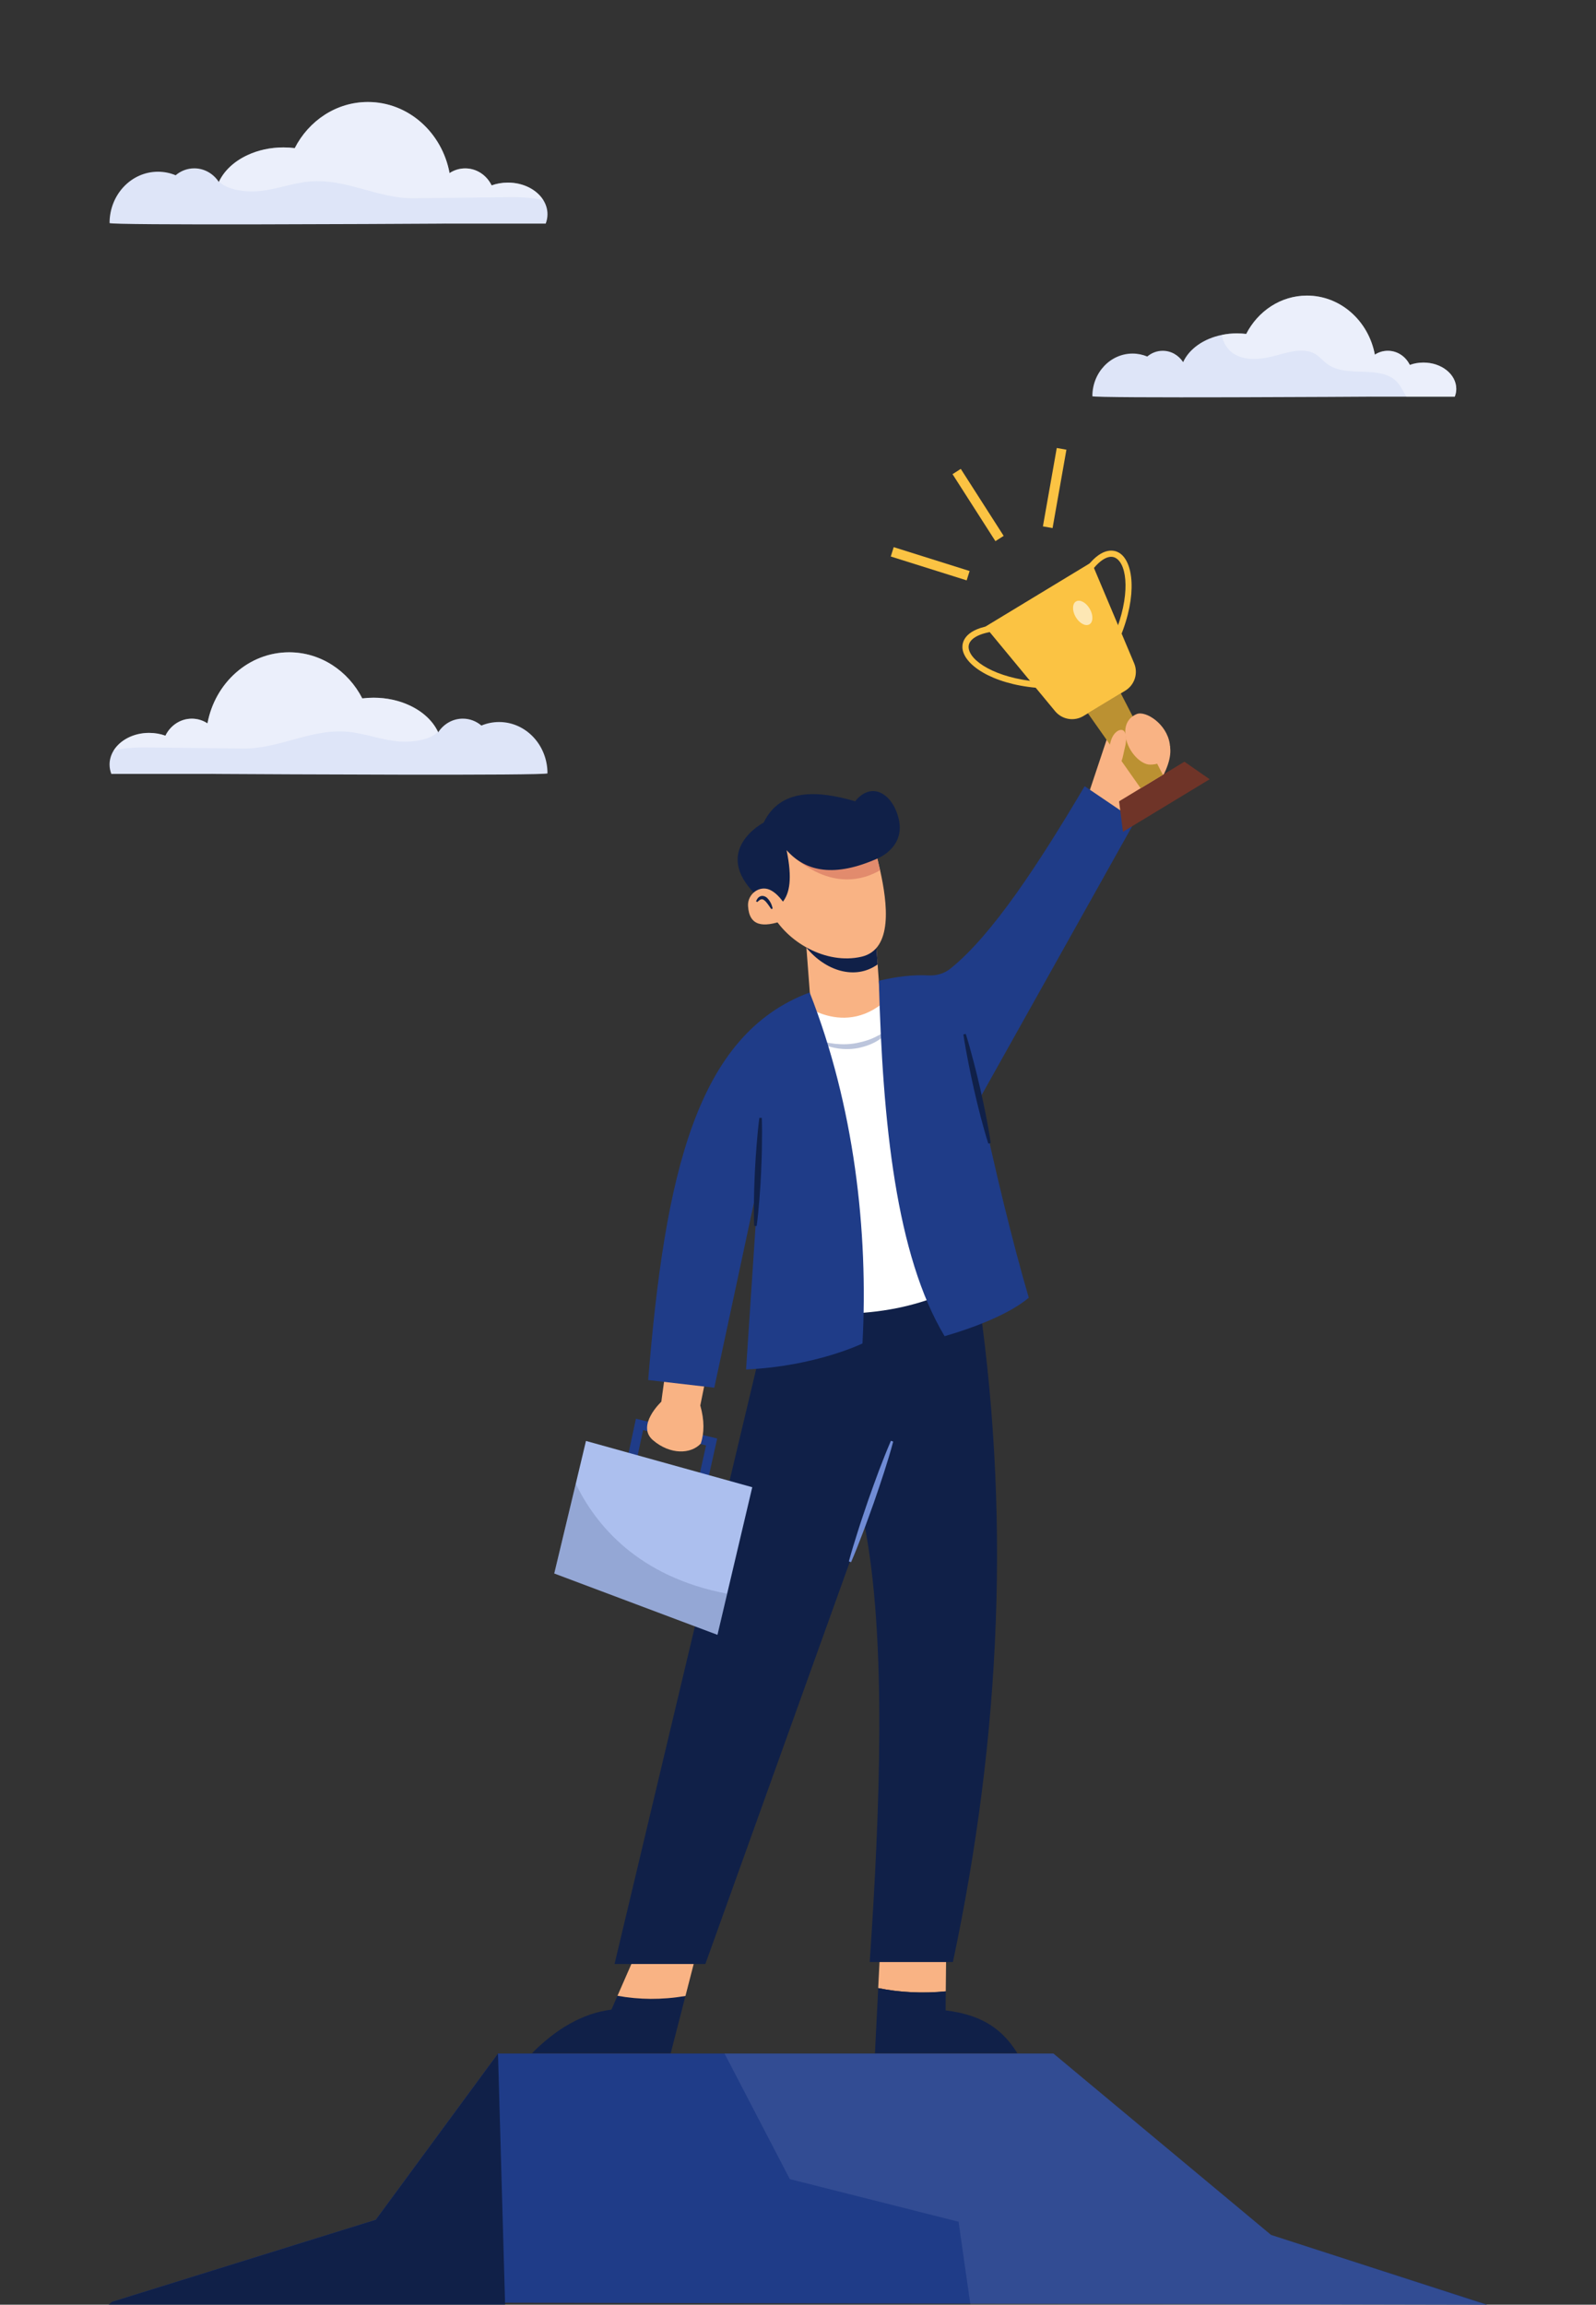 <?xml version="1.0" encoding="utf-8"?>
<!-- Generator: Adobe Illustrator 26.3.1, SVG Export Plug-In . SVG Version: 6.00 Build 0)  -->
<svg version="1.1" id="Capa_1" xmlns="http://www.w3.org/2000/svg" xmlns:xlink="http://www.w3.org/1999/xlink" x="0px" y="0px"
	 viewBox="0 0 509.57 735.73" style="enable-background:new 0 0 509.57 735.73;" xml:space="preserve">
<rect x="0" y="0" width="509.57" height="735.73" fill="#333333" stroke="none"/>
<style type="text/css">
	.st0{fill:#FFFFFF;}
	.st1{fill:#015C8C;}
	.st2{fill:#4BCCEF;}
	.st3{fill:#065D88;}
	.st4{fill:none;}
	.st5{fill:#64AAFF;}
	.st6{fill:#DEE5F8;}
	.st7{opacity:0.4;fill:#FFFFFF;}
	.st8{fill:#1F3C88;}
	.st9{opacity:0.1;fill:#DEE5F8;}
	.st10{fill:#102048;}
	.st11{fill:#F9B384;}
	.st12{opacity:0.3;}
	.st13{fill:#E28B6D;}
	.st14{fill:#ACBFEE;}
	.st15{fill:#6F3428;}
	.st16{fill:#BB9132;}
	.st17{fill:#FBC343;}
	.st18{opacity:0.6;fill:#FFFFFF;}
	.st19{opacity:0.15;fill:#102048;}
	.st20{fill:#708CD5;}
	.st21{fill:none;stroke:#1F3C88;stroke-miterlimit:10;}
	.st22{clip-path:url(#SVGID_00000031904103351975289850000008634666428164881843_);}
	.st23{fill:url(#SVGID_00000077308585969034439940000004003600036874800031_);}
	.st24{fill:url(#SVGID_00000151539347667980900250000007666738294985084091_);}
	.st25{fill:#58595B;}
	.st26{fill:url(#SVGID_00000142133876010189127540000002541542988786852505_);}
</style>
<g>
	<g>
		<g>
			<path class="st6" d="M174.8,68.39c0,1.04-0.2,2.04-0.56,2.99h-32.09c-0.02-0.02-0.03-0.04-0.06-0.07c0,0.02-0.01,0.04-0.02,0.07
				c0,0-0.86,0-2.42,0.02c-15.88,0.09-104.67,0.58-104.67-0.2c0-9.05,6.92-16.38,15.45-16.38c2,0,3.91,0.4,5.65,1.13
				c1.62-1.39,3.7-2.21,5.94-2.21c3.25,0,6.13,1.72,7.85,4.36c0.02-0.04,0.04-0.1,0.07-0.14c1.66-3.52,4.88-6.49,9.05-8.43
				c3.34-1.57,7.29-2.47,11.52-2.47c1.23,0,2.43,0.08,3.6,0.22c4.49-8.76,13.27-14.72,23.36-14.72c12.9,0,23.68,9.76,26.07,22.69
				c1.45-0.95,3.16-1.5,4.99-1.5c3.68,0,6.87,2.2,8.44,5.43c1.59-0.57,3.34-0.89,5.2-0.89c4.99,0,9.29,2.32,11.35,5.67
				C174.34,65.29,174.8,66.8,174.8,68.39z"/>
		</g>
		<path class="st7" d="M173.52,63.96c-4.1-1.09-8.48-1.06-12.76-1c-9.56,0.11-19.11,0.22-28.67,0.33
			c-11.45,0.13-21.65-6.41-33.35-5.35c-5.61,0.52-11.31,2.8-16.7,3.12c-4.27,0.25-9.47-0.51-12.11-3.09
			c1.66-3.52,4.88-6.49,9.05-8.43c3.34-1.57,7.29-2.47,11.52-2.47c1.23,0,2.43,0.08,3.6,0.22c4.49-8.76,13.27-14.72,23.36-14.72
			c12.9,0,23.68,9.76,26.07,22.69c1.45-0.95,3.16-1.5,4.99-1.5c3.68,0,6.87,2.2,8.44,5.43c1.59-0.57,3.34-0.89,5.2-0.89
			C167.16,58.28,171.47,60.6,173.52,63.96z"/>
	</g>
	<g>
		<g>
			<path class="st6" d="M34.98,244.06c0,1.04,0.2,2.04,0.56,2.99h32.09c0.02-0.02,0.03-0.04,0.06-0.07c0,0.02,0.01,0.04,0.02,0.07
				c0,0,0.86,0,2.42,0.02c15.88,0.09,104.67,0.58,104.67-0.2c0-9.05-6.92-16.38-15.45-16.38c-2,0-3.91,0.4-5.65,1.13
				c-1.62-1.39-3.7-2.21-5.94-2.21c-3.25,0-6.13,1.72-7.85,4.36c-0.02-0.04-0.04-0.1-0.07-0.14c-1.66-3.52-4.88-6.49-9.05-8.43
				c-3.34-1.57-7.29-2.47-11.52-2.47c-1.23,0-2.43,0.08-3.6,0.22c-4.49-8.76-13.27-14.72-23.36-14.72
				c-12.9,0-23.68,9.76-26.07,22.69c-1.45-0.95-3.16-1.5-4.99-1.5c-3.68,0-6.87,2.2-8.44,5.43c-1.59-0.57-3.34-0.89-5.2-0.89
				c-4.99,0-9.29,2.32-11.35,5.67C35.45,240.96,34.98,242.47,34.98,244.06z"/>
		</g>
		<path class="st7" d="M36.26,239.62c4.1-1.09,8.48-1.06,12.76-1c9.56,0.11,19.11,0.22,28.67,0.33c11.45,0.13,21.65-6.41,33.35-5.35
			c5.61,0.52,11.31,2.8,16.7,3.12c4.27,0.25,9.47-0.51,12.11-3.09c-1.66-3.52-4.88-6.49-9.05-8.43c-3.34-1.57-7.29-2.47-11.52-2.47
			c-1.23,0-2.43,0.08-3.6,0.22c-4.49-8.76-13.27-14.72-23.36-14.72c-12.9,0-23.68,9.76-26.07,22.69c-1.45-0.95-3.16-1.5-4.99-1.5
			c-3.68,0-6.87,2.2-8.44,5.43c-1.59-0.57-3.34-0.89-5.2-0.89C42.62,233.95,38.32,236.27,36.26,239.62z"/>
	</g>
	<g>
		<path class="st6" d="M464.96,124.14c0,0.87-0.17,1.7-0.48,2.49h-26.65c-0.03-0.01-0.04-0.03-0.06-0.06c0,0.03-0.01,0.04-0.01,0.06
			c0,0-88.99,0.57-88.99-0.15c0-7.52,5.74-13.61,12.84-13.61c1.66,0,3.24,0.34,4.69,0.94c1.36-1.15,3.07-1.83,4.93-1.83
			c2.7,0,5.08,1.42,6.52,3.62c1.93-4.25,6.58-7.53,12.39-8.69c1.51-0.32,3.12-0.49,4.76-0.49c1.02,0,2.01,0.06,2.99,0.18
			c3.73-7.28,11.02-12.24,19.4-12.24c10.73,0,19.67,8.12,21.67,18.86c1.2-0.8,2.63-1.24,4.15-1.24c3.05,0,5.7,1.83,7.01,4.51
			c1.31-0.47,2.78-0.75,4.33-0.75C460.26,115.73,464.96,119.5,464.96,124.14z"/>
		<path class="st7" d="M464.96,124.14c0,0.87-0.17,1.7-0.48,2.49h-15.45c-0.95-1.48-1.62-3.16-2.78-4.48
			c-5.28-6.03-16.27-1.2-22.64-6.06c-1.16-0.88-2.1-2.04-3.3-2.85c-3.7-2.46-8.62-0.92-12.91,0.25c-4.39,1.2-9.33,1.86-13.27-0.42
			c-2.08-1.2-3.72-3.69-3.98-6.16c1.51-0.32,3.12-0.49,4.76-0.49c1.02,0,2.01,0.06,2.99,0.18c3.73-7.28,11.02-12.24,19.4-12.24
			c10.73,0,19.67,8.12,21.67,18.86c1.2-0.8,2.63-1.24,4.15-1.24c3.05,0,5.7,1.83,7.01,4.51c1.31-0.47,2.78-0.75,4.33-0.75
			C460.26,115.73,464.96,119.5,464.96,124.14z"/>
	</g>
	<polygon class="st8" points="35.69,734.84 119.98,708.62 159,655.55 336.34,655.55 405.82,713.45 474.85,735.73 	"/>
	<polyline class="st9" points="309.83,735.7 306.05,709.24 252.17,695.63 231.33,655.55 336.34,655.55 405.82,713.45 474.41,735.7 	
		"/>
	<polygon class="st10" points="34.71,735.7 35.69,734.84 119.98,708.62 159,655.55 161.27,735.7 	"/>
	<g>
		<g>
			<path class="st11" d="M301.96,635.69l0.16-14.58l-21.12,1.49l-0.61,12.05C287.13,636.05,294.78,636.41,301.96,635.69z"/>
			<path class="st10" d="M324.82,655.46c-5.73-9.38-13.55-12.5-22.9-13.69l0.04-6.08c-7.18,0.71-14.83,0.36-21.56-1.04l-1.05,20.81
				H324.82z"/>
		</g>
		<g>
			<path class="st10" d="M197.15,637.11l-1.93,4.41c-9.35,1.19-17.71,6.22-25.39,13.94h44.31l4.71-18.3
				C211.28,638.45,204.07,638.36,197.15,637.11z"/>
			<path class="st11" d="M218.85,637.17l3.75-14.56l-18.67-1l-6.78,15.5C204.07,638.36,211.28,638.45,218.85,637.17z"/>
		</g>
		<path class="st10" d="M311.71,409.29c11.12,72.35,7.97,144.37-7.47,217.05h-26.55c3.17-47.17,5.59-103.25-1.83-140.39
			l-50.65,141.01h-29L244,426.22l16.43-32.19l38.5-4.65L311.71,409.29z"/>
		<path class="st11" d="M347.05,254.96l7.14-21.41l19.32,4.51c1.45,7.17-7.22,18.04-13.67,26.19L347.05,254.96z"/>
		<polygon class="st11" points="281.92,331.37 259.68,331.63 257.47,302.5 257.21,299.01 279.55,298.81 280.35,309.86 		"/>
		<path class="st10" d="M280.22,307.86c-7.28,5.2-16.8,1.96-22.76-5.36l-0.26-3.48l22.34-0.2L280.22,307.86z"/>
		<path class="st11" d="M275.03,305.42c-11.29,2.58-23.89-4.66-28.86-14.28l-0.67-17.26l6.32-8.96l26.88,2.31
			c-0.13,0.03-0.11,0.41,0,1.05c0.31,1.67,1.34,5.24,2.3,9.54C283.33,288.28,285.21,303.09,275.03,305.42z"/>
		<path class="st0" d="M256.12,320.35c0,0,16.59,13.28,31.03-5.64l27.38,90.94c-16.76,11.85-37.96,15.94-63.39,12.61L256.12,320.35z
			"/>
		<g class="st12">
			<path class="st8" d="M259.68,331.63c2.3,0.83,4.65,1.33,6.99,1.59c2.35,0.24,4.71,0.18,6.99-0.28c2.27-0.45,4.52-1.16,6.59-2.3
				c1.09-0.48,2.03-1.2,3.06-1.82c1.02-0.64,1.9-1.46,2.94-2.14c-0.76,0.95-1.55,1.9-2.42,2.77c-0.94,0.79-1.83,1.69-2.92,2.3
				c-2.05,1.44-4.48,2.31-6.94,2.82C269,335.52,263.71,334.42,259.68,331.63z"/>
		</g>
		<path class="st8" d="M346.31,250.98c-15.01,25.35-29.66,47.63-42.89,58.25c-1.96,1.58-4.47,2.28-6.98,2.15
			c-4.98-0.26-10.11,0.35-15.84,1.71c1.2,45.49,5.52,87.63,20.99,113.46c9.32-2.69,20.63-7.01,26.88-12.28
			c-5.09-17.29-11.12-42.07-15.6-63.72l49.62-88.61L346.31,250.98z"/>
		<path class="st13" d="M280.99,277.82c-17.08,9.73-31.29-7.99-31.29-7.99l28.99-1.54C279,269.96,280.03,273.52,280.99,277.82z"/>
		<path class="st10" d="M249.98,287.82c2.09-2.71,3.05-7.26,1.16-16.43c6.22,7.04,15.48,8.68,29.04,2.66c0,0,8.82-3.45,6.8-12.45
			c-1.83-8.13-8.63-12.45-13.94-5.81c-12.05-3.52-23.9-4.15-29.21,6.8c0,0-16.93,8.79-2.49,23.07L249.98,287.82z"/>
		<g>
			<polygon class="st8" points="225.3,475.7 222.39,475.05 225.43,461.42 205.32,456.53 202.65,468.97 199.73,468.34 203.04,452.9 
				228.98,459.21 			"/>
		</g>
		<path class="st11" d="M213.47,432.73c-0.5,0.69-2.32,14.73-2.32,14.73s-8.13,7.62-2.66,12.3c5.48,4.68,12.11,4.5,15.27,1.04
			c1.1-3.39,1.18-7.35-0.17-12.13l3.15-15.59L213.47,432.73z"/>
		<polygon class="st14" points="240.18,474.76 232.16,508.76 229.07,521.88 176.96,502.3 183.83,473.65 187.09,459.99 		"/>
		<g>
			<polygon class="st15" points="386.22,248.76 358.54,265.53 357.3,255.8 378.16,243.16 			"/>
			<polygon class="st16" points="371.28,247.33 364.19,251.63 347.34,227.69 357.84,221.32 			"/>
			<path class="st17" d="M359.27,220.48l-13.33,8.08c-2.98,1.81-6.84,1.16-9.07-1.53l-22.3-26.97l33.94-20.57l13.6,32.25
				C363.46,214.95,362.25,218.67,359.27,220.48z"/>
			<g>
				<path class="st17" d="M357.63,203.47l-1.84-0.76c5.12-12.33,4.23-22.35,0.47-24.56c-1.96-1.15-4.67,0.21-7.44,3.72l-1.56-1.23
					c4.91-6.22,8.64-5.01,10.01-4.2C361.85,179.12,363.24,189.97,357.63,203.47z"/>
			</g>
			<g>
				<path class="st17" d="M331.08,219.58c-14.56-1.27-23.54-7.52-23.8-12.83c-0.08-1.59,0.57-5.46,8.35-6.93l0.37,1.96
					c-4.39,0.83-6.85,2.61-6.74,4.88c0.22,4.36,8.69,9.78,21.99,10.94L331.08,219.58z"/>
			</g>
			<path class="st18" d="M343.44,196.95c-1.17-2.02-1.11-4.25,0.13-4.96s3.2,0.34,4.37,2.37c1.17,2.02,1.11,4.25-0.13,4.96
				C346.56,200.03,344.61,198.97,343.44,196.95z"/>
		</g>
		<path class="st11" d="M373.49,237.56c0.48,3.45-1.7,6.53-6.3,6.53c-2.88,0-6.9-3.94-7.75-8.63c-0.7-3.86,0.78-6.39,3.51-7.52
			C365.76,226.8,372.58,231.05,373.49,237.56z"/>
		<g>
			<g>
				
					<rect x="295.54" y="167.42" transform="matrix(0.3 -0.954 0.954 0.3 36.025 409.37)" class="st17" width="3.13" height="25.4"/>
			</g>
			<g>
				
					<rect x="323.96" y="154.3" transform="matrix(0.174 -0.985 0.985 0.174 124.627 460.284)" class="st17" width="25.4" height="3.13"/>
			</g>
			<g>
				
					<rect x="310.81" y="148.51" transform="matrix(0.842 -0.539 0.539 0.842 -37.626 193.848)" class="st17" width="3.13" height="25.4"/>
			</g>
		</g>
		<path class="st8" d="M242.18,377.1l-3.98,60.07c22.24-1,37.17-8.3,37.17-8.3c1.93-35.85-2.67-75.97-16.86-112.05
			c-36.04,13.39-46.21,57.77-51.56,123.72l21.11,2.45L242.18,377.1z"/>
		<path class="st11" d="M250.31,293.79c-6.78,2.42-11.11,1.87-11.48-4.61c-0.21-3.72,3.62-6.68,7-5.11
			c1.46,0.68,2.83,1.97,4.14,3.75L250.31,293.79z"/>
		<path class="st19" d="M232.16,508.76l-3.09,13.12l-52.11-19.57l6.87-28.65C190.24,486.91,203.8,503.36,232.16,508.76z"/>
		<path class="st10" d="M308.35,330.05c0.9,2.85,1.68,5.73,2.43,8.61c0.78,2.88,1.46,5.78,2.14,8.68c0.67,2.9,1.31,5.81,1.87,8.74
			c0.56,2.93,1.12,5.86,1.52,8.82l-0.76,0.17c-0.92-2.85-1.69-5.72-2.46-8.6c-0.76-2.88-1.45-5.78-2.11-8.68
			c-0.65-2.91-1.29-5.82-1.84-8.75c-0.57-2.92-1.12-5.86-1.55-8.81L308.35,330.05z"/>
		<path class="st10" d="M243.23,356.87c0.1,2.89,0.08,5.77,0.04,8.65c-0.02,2.88-0.14,5.76-0.26,8.64c-0.13,2.88-0.3,5.75-0.54,8.62
			c-0.24,2.87-0.49,5.74-0.89,8.61l-0.78-0.04c-0.12-2.89-0.1-5.77-0.07-8.65c0.04-2.88,0.15-5.76,0.29-8.63
			c0.15-2.88,0.31-5.75,0.56-8.62c0.23-2.87,0.49-5.74,0.87-8.61L243.23,356.87z"/>
		<path class="st20" d="M271.02,498.44c0.89-3.29,1.9-6.53,2.93-9.77c1.01-3.25,2.15-6.45,3.22-9.67c1.13-3.21,2.28-6.4,3.47-9.59
			c1.22-3.17,2.45-6.34,3.81-9.47l0.73,0.26c-0.87,3.3-1.88,6.54-2.91,9.78c-1.05,3.23-2.14,6.45-3.25,9.66
			c-1.17,3.19-2.27,6.41-3.5,9.58c-1.21,3.18-2.44,6.35-3.79,9.48L271.02,498.44z"/>
		<path class="st10" d="M246.25,290.2c-0.35-0.49-0.67-0.99-1.01-1.45c-0.35-0.45-0.68-0.92-1.08-1.24
			c-0.39-0.35-0.74-0.51-1.11-0.41c-0.41,0.05-0.82,0.49-1.28,0.86l-0.38-0.24c0.25-0.58,0.55-1.23,1.33-1.58
			c0.8-0.36,1.73,0.04,2.21,0.51c0.99,0.99,1.52,2.15,1.76,3.4L246.25,290.2z"/>
		<path class="st11" d="M359.17,238.59c0.73-2.75,0.35-5.23-0.83-5.54c-1.19-0.31-3.01,0.97-3.74,3.72
			c-0.73,2.75-1.56,6.7,0.31,7.58C358.23,245.92,358.44,241.34,359.17,238.59z"/>
	</g>
</g>
</svg>
